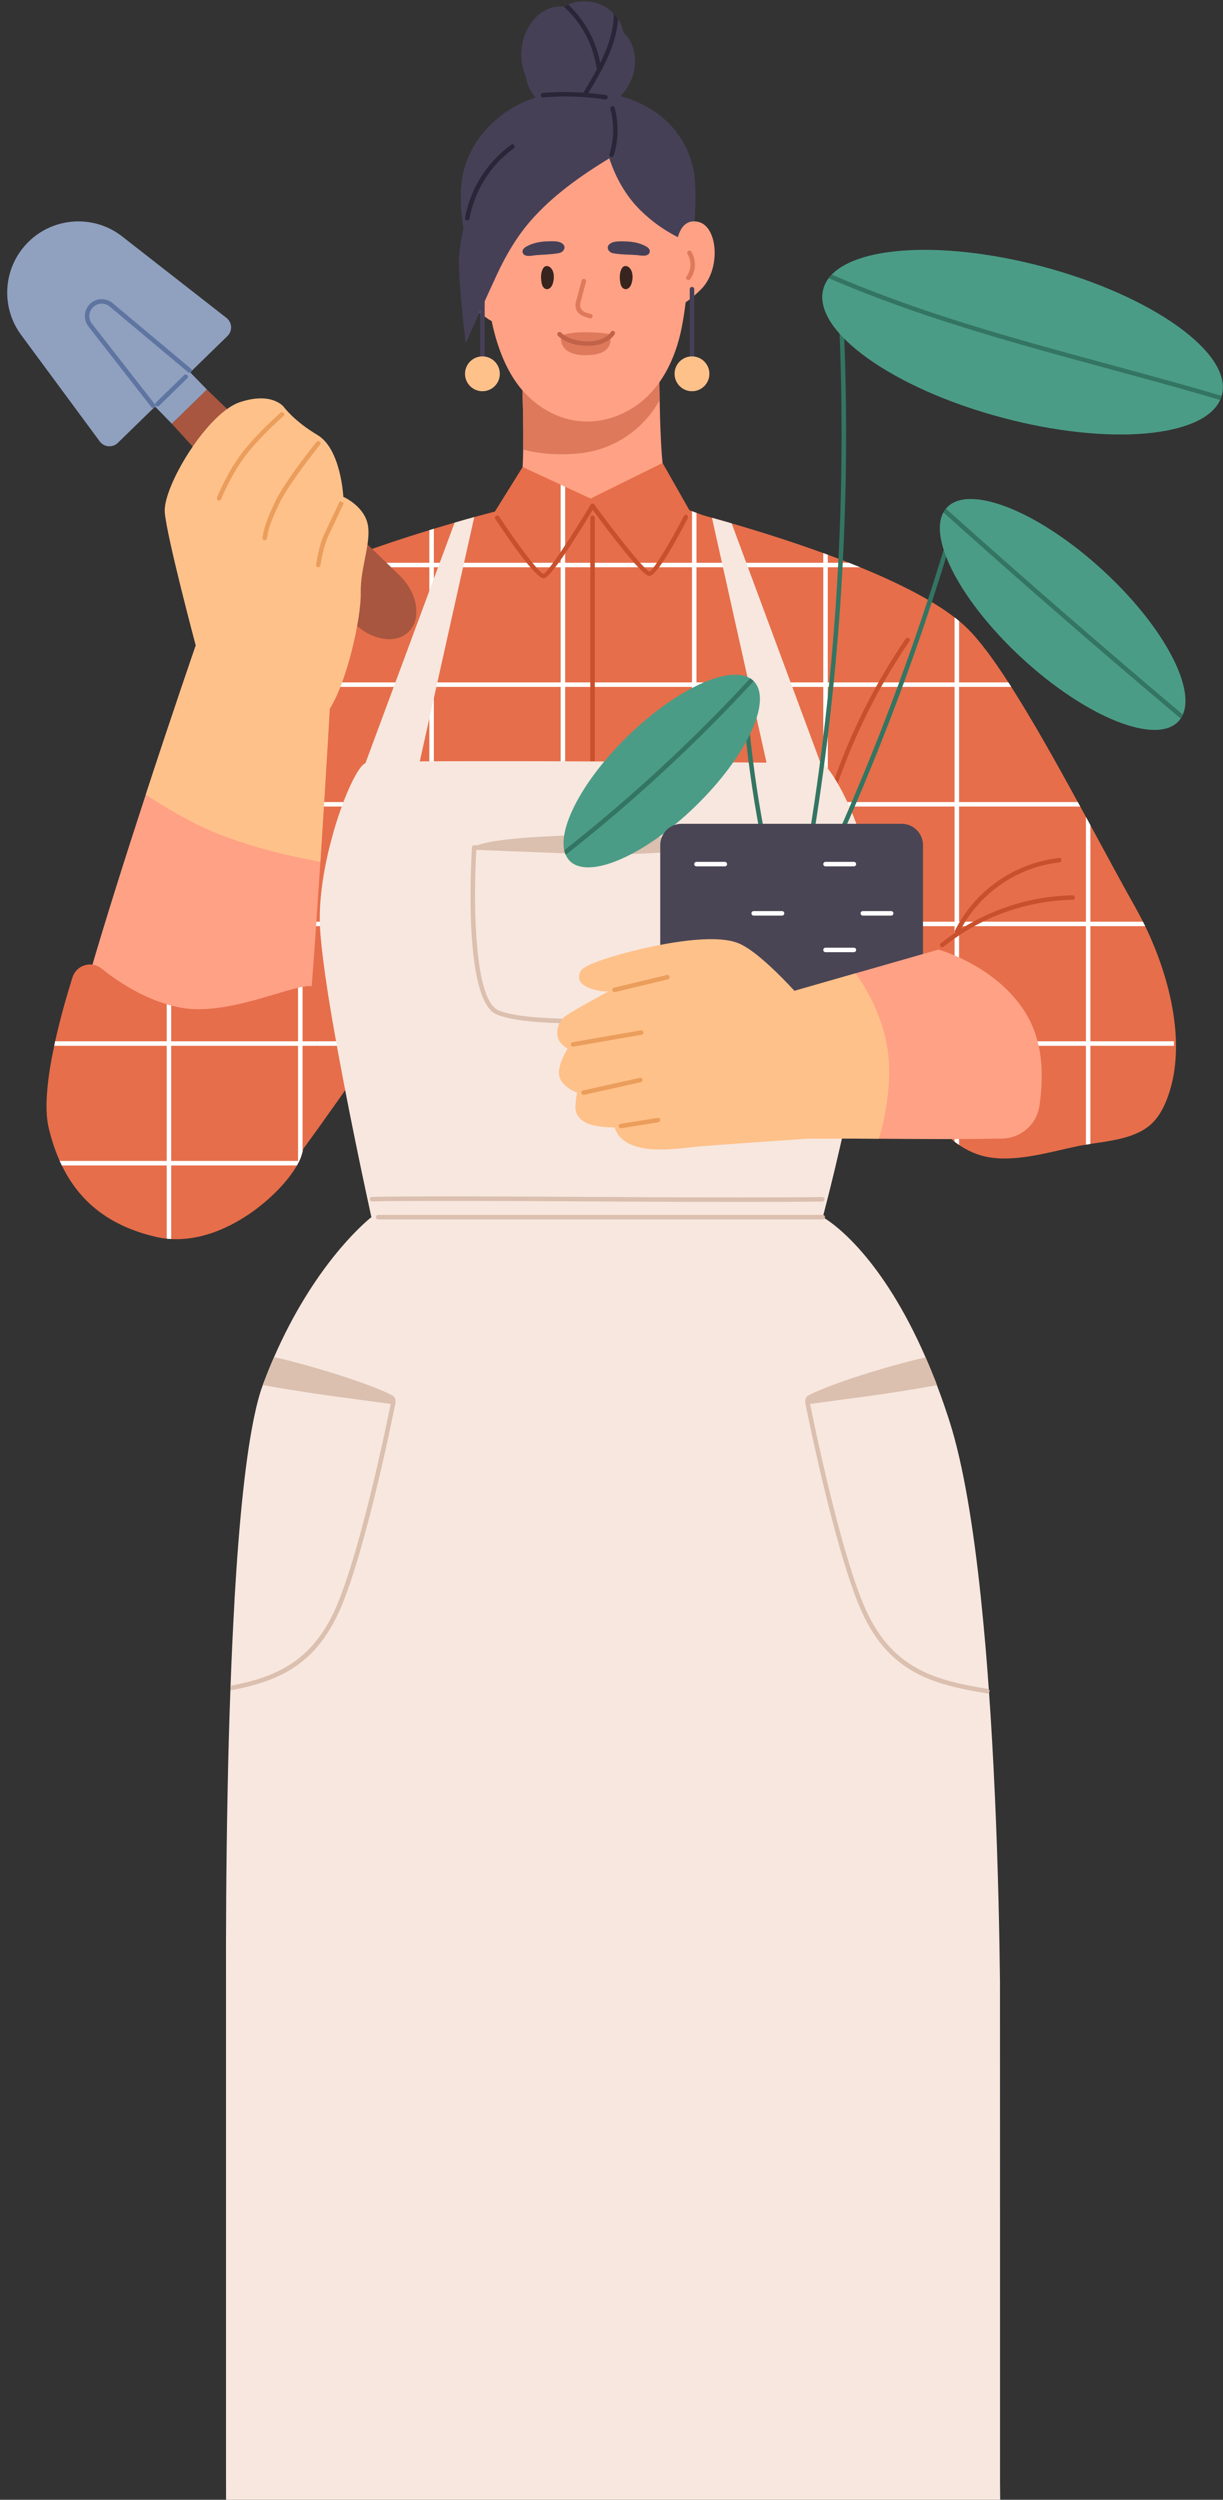 <?xml version="1.0" encoding="UTF-8"?>
<!DOCTYPE svg PUBLIC '-//W3C//DTD SVG 1.0//EN'
          'http://www.w3.org/TR/2001/REC-SVG-20010904/DTD/svg10.dtd'>
<svg height="1662.9" preserveAspectRatio="xMidYMid meet" version="1.0" viewBox="-4.8 -0.9 814.1 1662.9" width="814.1" xmlns="http://www.w3.org/2000/svg" xmlns:xlink="http://www.w3.org/1999/xlink" zoomAndPan="magnify"
><rect x="-4.8" y="-0.9" width="814.1" height="1662.9" fill="#333333" stroke="none"/><defs
  ><clipPath id="a"
    ><path d="M 542 165 L 809.23 165 L 809.23 289 L 542 289 Z M 542 165"
    /></clipPath
  ></defs
  ><g
  ><g
    ><path d="M 771.355 731.828 C 768.992 737.566 765.766 743.129 761.102 747.227 C 760.352 747.914 759.547 748.512 758.738 749.109 C 748.574 756.465 733.922 758.109 721.035 760.055 C 720.02 760.23 719.031 760.383 718.047 760.562 C 716.16 760.859 714.309 761.188 712.512 761.547 C 692.719 765.676 666.918 773.805 646.973 767.348 C 642.191 765.793 637.734 763.52 633.609 760.738 C 632.594 760.055 631.574 759.336 630.617 758.586 C 621.348 751.59 613.754 742.145 607.328 733.055 C 597.969 719.777 589.328 709.492 573.359 704.617 C 564.57 701.898 555.449 699.117 546.211 696.992 C 545.195 696.754 544.211 696.516 543.223 696.336 C 540.441 695.707 537.66 695.199 534.852 694.781 C 534.133 694.633 533.387 694.512 532.637 694.422 C 532.039 693.527 531.473 692.66 530.902 691.793 C 524.117 681.266 519.66 673.73 520.109 672.715 C 520.676 671.398 516.523 646.699 510.93 615.219 C 510.75 614.23 510.57 613.211 510.391 612.23 C 507.254 594.5 503.664 574.852 500.258 556.141 C 498.969 549.109 497.715 542.23 496.488 535.629 C 496.309 534.609 496.129 533.621 495.949 532.641 C 490.27 501.629 485.844 477.41 485.844 476.129 C 485.844 475.289 483.844 467.512 480.762 456.031 C 480.492 455.078 480.223 454.059 479.953 453.039 C 479.328 450.738 478.668 448.32 477.98 445.809 C 472.422 425.512 464.945 398.602 458.816 376.738 C 457.77 373 456.781 369.41 455.824 366.059 C 451.191 349.559 447.93 337.93 447.93 337.93 C 447.93 337.93 449.129 338.23 451.309 338.801 C 452.535 339.102 454.031 339.48 455.824 339.961 C 456.754 340.199 457.738 340.441 458.816 340.738 C 460.25 341.102 461.773 341.52 463.449 341.969 L 463.539 342 C 465.273 342.469 467.129 342.98 469.102 343.52 C 473.047 344.629 477.473 345.852 482.258 347.262 C 499.359 352.219 521.066 358.98 543.223 367.02 C 544.211 367.379 545.195 367.738 546.211 368.102 C 550.938 369.828 555.66 371.629 560.355 373.48 C 562.867 374.469 565.348 375.48 567.801 376.469 C 592.078 386.43 614.953 397.73 630.617 409.809 C 631.637 410.59 632.652 411.359 633.609 412.172 C 635.582 413.781 637.406 415.43 639.078 417.07 C 647.125 424.941 656.453 437.578 666.438 453.039 C 667.066 454.031 667.723 455.02 668.352 456.031 C 682.465 478.129 697.805 505.461 712.633 532.641 C 713.172 533.621 713.738 534.609 714.277 535.629 C 715.535 537.93 716.789 540.23 718.047 542.531 C 719.031 544.391 720.051 546.211 721.035 548.031 C 731.77 567.801 742.055 586.898 751.234 603.199 C 752.848 606.102 754.465 609.121 756.02 612.23 C 756.527 613.211 757.004 614.199 757.512 615.219 C 774.375 650.051 785.949 696.426 771.355 731.828" fill="#e66e4a"
    /></g
    ><g
    ><path d="M 330.426 337.93 C 330.426 337.93 326.121 353.148 320.41 373.48 C 320.141 374.469 319.871 375.449 319.602 376.469 C 312.727 401.078 304.055 432.199 298.402 453.039 C 298.137 454.09 297.867 455.078 297.598 456.031 C 297.207 457.5 296.848 458.871 296.488 460.191 C 294.039 469.371 292.516 475.379 292.516 476.129 C 292.516 477.289 288.895 497.211 283.992 523.961 C 283.035 529.172 282.051 534.641 281.004 540.262 C 278.73 552.641 276.34 565.879 273.945 578.98 C 271.883 590.34 269.852 601.641 267.965 612.23 C 267.785 613.25 267.605 614.23 267.43 615.219 C 261.836 646.672 257.68 671.371 258.25 672.715 C 258.695 673.73 254.152 681.266 247.215 691.793 C 246.59 692.75 245.93 693.766 245.242 694.781 C 230.922 716.277 208.406 747.941 196.598 764.027 C 195.488 765.523 194.473 766.898 193.605 768.094 C 192.617 769.383 191.812 770.488 191.125 771.383 C 190.348 772.402 189.75 773.148 189.359 773.629 C 189.152 773.895 188.941 774.137 188.73 774.375 C 155.094 814.199 128.156 804.602 109.168 786.574 C 108.152 785.617 107.164 784.629 106.18 783.613 C 103.309 780.652 100.648 777.516 98.164 774.375 C 97.391 773.387 96.609 772.371 95.863 771.383 C 87.91 760.801 82.379 750.902 79.48 748.211 C 75.203 744.266 72.961 721.93 72.57 694.781 C 72.543 693.797 72.512 692.809 72.512 691.793 C 72.242 666.406 73.559 637.281 76.25 615.219 C 76.398 614.199 76.52 613.211 76.637 612.23 C 77.477 606.012 78.434 600.422 79.48 595.719 C 82.59 582 87.102 559.898 92.934 535.629 C 93.172 534.641 93.41 533.648 93.652 532.641 C 97.328 517.48 101.516 501.57 106.18 486.41 C 107.164 483.238 108.152 480.129 109.168 477.051 C 111.562 469.73 114.102 462.641 116.766 456.031 C 117.152 455.02 117.57 454.031 117.988 453.039 C 124.418 437.5 131.535 424.672 139.277 417.07 C 151.387 405.23 171.211 393.93 193.605 383.77 C 194.594 383.32 195.609 382.871 196.598 382.422 C 201.172 380.391 205.836 378.41 210.559 376.469 C 213.039 375.48 215.523 374.469 218.035 373.48 C 239.711 364.961 262.016 357.57 281.004 351.77 C 282.02 351.469 283.008 351.172 283.992 350.852 C 288.867 349.379 293.5 348.039 297.805 346.781 C 302.59 345.371 306.957 344.148 310.871 343.07 C 322.113 339.988 329.379 338.199 330.309 337.961 L 330.426 337.93" fill="#e66e4a"
    /></g
    ><g
    ><path d="M 660.984 1662 L 145.691 1662 C 145.672 1658.41 145.672 1654.578 145.652 1650.512 L 145.652 1317.801 C 145.555 1285.988 145.73 1241.25 146.664 1192.941 C 146.664 1191.922 146.684 1190.93 146.723 1189.961 C 147.133 1168.23 147.734 1145.852 148.555 1123.602 C 148.574 1122.59 148.633 1121.57 148.672 1120.559 C 149.352 1101.781 150.23 1083.121 151.242 1065.09 C 151.262 1064.102 151.32 1063.09 151.379 1062.09 C 154.34 1011.32 158.781 965.906 165.348 937.23 C 165.562 936.219 165.797 935.203 166.031 934.25 C 167.316 928.988 168.66 924.352 170.141 920.457 C 170.141 920.438 170.16 920.398 170.16 920.379 C 170.336 919.93 170.492 919.48 170.668 919.031 C 170.844 918.547 171.035 918.098 171.215 917.633 C 173.277 912.156 175.422 906.914 177.602 901.93 C 203.746 842.039 236.324 813.75 241.68 809.367 C 242.168 808.977 242.441 808.762 242.441 808.762 L 245.637 807.984 L 248.598 807.262 L 252.262 806.367 L 255.223 805.645 L 258.223 804.926 L 286.82 797.969 L 299.195 794.969 L 350.141 782.598 L 353.121 781.875 L 407.691 768.629 L 445.039 779.734 L 448.02 780.59 L 498.695 795.633 L 508.766 798.633 L 534.797 806.367 L 537.816 807.262 L 542.859 808.762 C 542.859 808.762 543.23 808.938 543.914 809.367 C 543.992 809.406 544.051 809.465 544.148 809.523 C 550.73 813.594 582.41 835.766 611.344 902.082 C 613.523 907.031 615.668 912.273 617.828 917.746 C 617.969 918.215 618.141 918.664 618.336 919.148 C 618.512 919.617 618.688 920.105 618.863 920.594 C 620.539 924.977 622.195 929.516 623.832 934.25 C 624.16 935.242 624.492 936.219 624.824 937.23 C 625.66 939.625 626.441 942.043 627.238 944.535 C 636.512 973.469 643.273 1015.672 648.145 1062.09 C 648.262 1063.09 648.34 1064.078 648.438 1065.09 C 650.387 1083.891 652.062 1103.398 653.406 1122.941 C 653.465 1123.641 653.523 1124.32 653.562 1125 C 655.102 1146.859 656.328 1168.781 657.281 1189.961 C 657.34 1190.969 657.379 1191.941 657.438 1192.941 C 659.66 1242.422 660.516 1287.57 660.848 1317.801 C 660.887 1318.82 660.887 1649.512 660.887 1650.512 C 660.926 1654.66 660.965 1658.488 660.984 1662" fill="#f7e7de"
    /></g
    ><g
    ><path d="M 653.91 1124.289 C 653.883 1124.559 653.762 1124.801 653.551 1125.012 C 653.344 1125.371 652.895 1125.578 652.445 1125.578 C 652.355 1125.578 652.297 1125.539 652.207 1125.539 C 615.25 1119.57 585.531 1111.488 567.113 1067.27 C 549.68 1025.441 531.352 932.961 531.172 932.035 C 531.082 931.645 531.172 931.258 531.352 930.961 C 531.383 930.93 531.383 930.898 531.41 930.867 C 531.652 930.539 532.039 930.301 532.43 930.27 L 572.016 924.949 C 588.281 922.766 604.457 920.074 617.82 917.742 C 617.973 918.223 618.148 918.672 618.328 919.148 C 618.512 919.629 618.688 920.105 618.867 920.582 C 605.352 922.977 588.91 925.695 572.402 927.91 L 534.43 933.02 C 536.914 945.34 553.777 1027.559 569.863 1066.129 C 587.684 1108.922 616.656 1116.75 652.684 1122.578 C 652.953 1122.641 653.223 1122.762 653.402 1122.941 C 653.789 1123.238 654 1123.75 653.91 1124.289" fill="#dbbfaf"
    /></g
    ><g
    ><path d="M 618.328 919.148 C 606.281 921.301 593.992 923.395 584.992 924.621 C 568.965 926.832 542.773 930.512 532.668 931.855 C 531.859 931.977 531.473 931.559 531.352 930.961 C 531.141 929.883 531.922 928.148 533.176 927.461 C 542.926 922.168 569.684 912.66 601.617 904.379 C 604.906 903.512 608.164 902.766 611.336 902.074 C 613.516 907.039 615.672 912.27 617.82 917.742 C 617.973 918.223 618.148 918.672 618.328 919.148" fill="#dbbfaf"
    /></g
    ><g
    ><path d="M 258.52 932.035 C 258.34 932.961 240.039 1025.441 222.609 1067.27 C 206.043 1106.98 180.391 1117.531 148.547 1123.602 C 148.578 1122.578 148.637 1121.57 148.668 1120.551 C 179.285 1114.602 203.98 1104.199 219.828 1066.129 C 235.914 1027.559 252.809 945.34 255.289 933.02 L 217.285 927.91 C 200.484 925.637 183.77 922.887 170.137 920.465 C 170.137 920.434 170.164 920.402 170.164 920.375 C 170.344 919.926 170.492 919.477 170.672 919.027 C 170.852 918.551 171.031 918.102 171.211 917.621 C 184.695 919.984 201.172 922.707 217.703 924.949 L 257.262 930.27 C 257.68 930.301 258.039 930.539 258.277 930.867 C 258.309 930.93 258.34 930.961 258.34 931.02 C 258.547 931.316 258.605 931.676 258.52 932.035" fill="#dbbfaf"
    /></g
    ><g
    ><path d="M 258.34 931.02 C 258.219 931.586 257.828 931.945 257.055 931.855 C 246.918 930.512 220.754 926.832 204.73 924.621 C 195.551 923.363 182.961 921.211 170.672 919.027 C 170.852 918.551 171.031 918.102 171.211 917.621 C 173.273 912.152 175.426 906.918 177.609 901.926 C 181.02 902.645 184.516 903.449 188.074 904.379 C 220.035 912.66 246.77 922.168 256.516 927.461 C 257.801 928.18 258.578 929.941 258.34 931.02" fill="#dbbfaf"
    /></g
    ><g
    ><path d="M 454.82 169.191 C 454.82 169.191 459.371 144.988 457.793 119.852 C 456.215 94.719 437.559 63.32 388.332 59.828 C 339.109 56.352 310.203 86.059 303.727 113.309 C 297.246 140.559 310.703 181.578 310.703 181.578 L 454.82 169.191" fill="#464057"
    /></g
    ><g
    ><path d="M 532.582 367.57 L 402.16 554.449 C 402.16 554.449 315.062 499.879 312.852 497.641 C 310.578 495.391 258.254 367.93 258.254 367.93 C 258.254 367.93 258.254 367.93 290.035 356.359 C 300.711 352.469 309.801 349.102 317.305 345.57 C 318.262 345.121 319.16 344.699 320.055 344.25 C 333.184 337.641 340.746 330.32 342.363 318.238 C 343.02 313.34 343.348 306.16 343.469 298.121 C 343.824 274.172 342.363 242.738 342.363 242.738 C 342.363 242.738 345.203 241.941 349.895 240.77 C 349.957 240.738 350.016 240.738 350.074 240.711 C 362.844 237.512 388.945 231.738 408.68 232.219 C 422.969 232.578 433.914 236.23 434.035 246.539 C 434.125 252.762 434.184 259.012 434.301 265.23 C 434.453 273.809 434.691 282.359 435.109 290.91 C 435.469 297.73 435.77 304.672 436.812 311.422 C 437.801 317.879 438.07 325.98 441.988 331.461 C 444.078 334.359 447.16 336.359 450.238 338.18 C 454.723 340.84 459.387 343.238 464.113 345.391 C 465.012 345.809 465.938 346.199 466.863 346.609 C 477.836 351.398 489.316 355.051 500.77 358.602 C 503.16 359.32 531.355 369.371 532.582 367.57" fill="#ffa185"
    /></g
    ><g
    ><path d="M 434.301 265.211 C 425.66 281.27 406.855 298.789 378.48 300.91 C 362.871 302.078 351.332 300.32 343.469 298.102 C 343.824 274.148 342.363 242.73 342.363 242.73 C 342.363 242.73 345.203 241.922 349.895 240.762 C 349.957 240.73 350.016 240.73 350.074 240.699 C 351.898 240.371 353.453 240.102 354.559 239.859 C 358.656 238.988 385.863 235.219 408.68 232.211 C 422.969 232.559 433.914 236.211 434.035 246.531 C 434.125 252.75 434.184 258.988 434.301 265.211" fill="#de795b"
    /></g
    ><g
    ><path d="M 417.078 96.512 C 410.801 91.059 403.602 86.738 395.57 84.789 C 372.727 79.219 345.809 94.699 335.242 114.801 C 323.219 137.66 318.5 145.781 318.547 171.441 C 318.566 183.121 319.566 194.801 321.363 206.34 C 324.145 224.199 330.973 245.422 343.34 259.191 C 362.57 280.609 390.941 286.289 416.23 270.531 C 434.852 258.922 444.871 237.922 448.98 217.02 C 453.293 195.07 454.293 170.84 452.773 148.559 C 450.711 118.301 444.734 126.84 424.68 104.102 C 422.324 101.422 419.785 98.859 417.078 96.512" fill="#ffa185"
    /></g
    ><g
    ><path d="M 368.633 224.172 C 368.633 224.172 367.238 235.379 385.02 235.391 C 404.562 235.41 401.398 223.57 401.398 223.57 C 401.398 223.57 394.422 226.09 393.426 226.461 C 392.43 226.84 382.961 226.211 381.84 225.969 C 380.719 225.719 368.633 224.172 368.633 224.172" fill="#de795b"
    /></g
    ><g
    ><path d="M 368.633 222.48 C 368.633 222.48 373.535 219.941 385.574 220.109 C 397.617 220.281 402.52 221.629 402.52 221.629 L 393.426 226.461 C 393.426 226.461 383.949 227.961 383.953 227.961 C 383.957 227.961 368.633 222.48 368.633 222.48" fill="#de795b"
    /></g
    ><g
    ><path d="M 326.418 166.609 C 326.418 166.609 325.73 155.32 312.277 157.879 C 298.82 160.449 296.516 189.5 310.223 202.98 C 322.184 214.75 326.418 213.949 326.418 213.949 L 326.418 166.609" fill="#ffa185"
    /></g
    ><g
    ><path d="M 316.328 253.289 C 315.504 253.289 314.836 252.621 314.836 251.801 L 314.836 191.469 C 314.836 190.641 315.504 189.969 316.328 189.969 C 317.156 189.969 317.824 190.641 317.824 191.469 L 317.824 251.801 C 317.824 252.621 317.156 253.289 316.328 253.289" fill="#464057"
    /></g
    ><g
    ><path d="M 327.914 247.77 C 327.914 241.371 322.73 236.18 316.328 236.18 C 309.93 236.18 304.742 241.371 304.742 247.77 C 304.742 254.172 309.93 259.352 316.328 259.352 C 322.73 259.352 327.914 254.172 327.914 247.77" fill="#ffc18a"
    /></g
    ><g
    ><path d="M 363.453 186.73 C 364.219 183.539 364.129 179.059 361.312 176.84 C 360.434 176.141 359.191 175.82 358.164 176.27 C 357.23 176.672 356.645 177.602 356.25 178.539 C 355.164 181.141 355.176 184.07 355.641 186.852 C 355.809 187.852 356.039 188.859 356.562 189.73 C 357.086 190.602 357.941 191.309 358.949 191.449 C 359.922 191.57 360.91 191.129 361.617 190.449 C 362.32 189.762 362.773 188.859 363.102 187.93 C 363.23 187.559 363.352 187.148 363.453 186.73" fill="#38241e"
    /></g
    ><g
    ><path d="M 415.863 186.73 C 416.633 183.539 416.543 179.059 413.727 176.84 C 412.848 176.141 411.602 175.82 410.574 176.27 C 409.645 176.672 409.055 177.602 408.664 178.539 C 407.578 181.141 407.59 184.07 408.055 186.852 C 408.223 187.852 408.453 188.859 408.977 189.73 C 409.496 190.602 410.355 191.309 411.359 191.449 C 412.336 191.57 413.324 191.129 414.027 190.449 C 414.734 189.762 415.184 188.859 415.512 187.93 C 415.645 187.559 415.762 187.148 415.863 186.73" fill="#38241e"
    /></g
    ><g
    ><path d="M 370.031 161.57 C 367.461 159 362.316 159.602 359.043 159.68 C 354.504 159.801 349.574 160.852 345.582 163.109 C 344.023 163.988 342.387 165.488 343.262 167.48 C 344.59 170.48 349.633 169.051 351.895 168.859 C 357.035 168.41 362.551 168.43 367.617 167.379 C 369.508 166.988 371.141 165.211 370.969 163.398 C 370.906 162.781 370.617 162.141 370.031 161.57" fill="#464057"
    /></g
    ><g
    ><path d="M 425.129 162.922 C 421.094 160.711 416.168 159.762 411.609 159.699 C 408.355 159.68 403.191 159.16 400.656 161.77 C 400.094 162.352 399.801 162.988 399.762 163.621 C 399.605 165.43 401.281 167.18 403.172 167.551 C 408.258 168.512 413.77 168.41 418.914 168.762 C 421.176 168.922 426.238 170.262 427.523 167.238 C 428.363 165.25 426.707 163.77 425.129 162.922" fill="#464057"
    /></g
    ><g
    ><path d="M 388.613 208.012 C 386.945 207.559 384.953 207.148 383.516 206.121 C 380.41 203.898 381.445 200.828 382.273 197.73 C 383.273 193.98 384.273 190.23 385.277 186.48 C 385.773 184.621 382.891 183.82 382.395 185.68 C 381.469 189.148 380.543 192.609 379.621 196.07 C 378.984 198.461 377.871 201.148 378.352 203.672 C 379.211 208.199 383.902 209.852 387.816 210.891 C 389.68 211.379 390.473 208.5 388.613 208.012" fill="#de795b"
    /></g
    ><g
    ><path d="M 386.555 229.148 C 386.324 229.148 386.098 229.148 385.863 229.148 C 372.215 228.891 366.727 222.621 366.5 222.352 C 365.965 221.719 366.039 220.781 366.672 220.238 C 367.293 219.711 368.23 219.781 368.77 220.41 C 368.82 220.461 373.727 225.922 385.918 226.16 C 397.895 226.41 401.617 220.199 401.77 219.941 C 402.184 219.23 403.098 218.98 403.809 219.391 C 404.52 219.801 404.773 220.699 404.375 221.41 C 404.195 221.73 399.879 229.148 386.555 229.148" fill="#c26349"
    /></g
    ><g
    ><path d="M 440.281 85.879 C 436.535 84.379 422.449 82.211 413.176 80.941 C 413.387 79.73 413.594 78.512 413.805 77.289 C 411.68 76.352 409.559 75.398 407.434 74.449 C 407.387 72.559 407.297 70.66 407.094 68.75 C 406.898 66.852 403.906 66.828 404.105 68.75 C 404.258 70.211 404.352 71.66 404.414 73.102 C 399.609 70.961 394.805 68.82 390 66.672 C 388.77 66.129 387.508 65.57 386.164 65.48 C 384.695 65.379 383.254 65.852 381.855 66.32 C 371.449 69.77 361.043 73.219 350.637 76.672 C 348.812 77.27 346.965 77.891 345.383 78.969 C 343.98 79.93 342.84 81.219 341.738 82.52 C 327.098 99.73 316.645 119.961 307.715 140.59 C 303.102 151.262 302.469 155.43 301 167.102 C 299.344 180.23 305.223 227.27 305.223 227.27 C 305.223 227.27 320.844 192.781 326.035 181.621 C 331.848 169.129 338.973 156.93 347.859 146.629 C 362.664 129.461 381.414 116.262 400.797 104.41 C 402.812 110.75 408.051 124.398 418.605 135.961 C 434.301 153.148 453.078 159.809 453.078 159.809 L 455.23 120.262 C 455.23 120.262 445.887 88.121 440.281 85.879" fill="#464057"
    /></g
    ><g
    ><path d="M 445.516 162.648 C 445.516 162.648 446.199 144.051 459.656 146.609 C 473.109 149.172 475.414 178.23 461.711 191.711 C 449.746 203.48 445.516 202.672 445.516 202.672 L 445.516 162.648" fill="#ffa185"
    /></g
    ><g
    ><path d="M 455.402 166.539 C 454.418 164.891 451.828 166.391 452.82 168.051 C 455.719 172.91 455.406 178.621 452.125 183.211 C 451.004 184.77 453.594 186.27 454.707 184.719 C 458.582 179.309 458.801 172.23 455.402 166.539" fill="#de795b"
    /></g
    ><g
    ><path d="M 410.281 20.75 C 409.562 17.578 408.375 14.602 406.621 11.91 C 405.801 10.578 404.848 9.359 403.738 8.211 C 401.262 5.5 398.125 3.32 394.402 1.852 C 388.676 -0.41 379.676 -0.93 373.422 2.172 C 372.621 2.539 371.844 3.02 371.121 3.57 C 370.906 3.531 370.695 3.512 370.5 3.512 C 353.336 1.949 341.84 19.738 342.172 35.969 C 342.289 41.148 343.438 45.98 345.367 50.352 C 345.988 55.309 348.27 60.09 351.777 63.949 C 352.984 65.289 354.348 66.52 355.848 67.609 C 358.461 69.5 361.324 71 364.363 72.109 L 364.383 72.109 C 374.277 75.77 385.812 75.398 395.438 71.559 C 396.371 71.191 397.289 70.781 398.184 70.32 C 401.926 68.48 405.312 66.012 408.18 63.09 C 413.129 58.02 416.535 51.531 417.609 44.25 C 418.816 35.949 416.438 26.172 410.281 20.75" fill="#464057"
    /></g
    ><g
    ><path d="M 544.418 536.672 L 543.223 537.211 L 500.258 556.141 L 458.816 574.41 L 455.824 575.719 L 378.234 609.93 L 371.391 607.891 L 368.398 607 L 283.992 581.969 L 281.004 581.07 L 273.945 578.98 L 232.715 566.75 L 234.031 535.629 L 234.148 532.641 L 237.379 456.031 L 237.527 453.039 L 240.758 376.469 L 240.879 373.48 L 240.938 371.98 L 281.004 356.738 L 283.992 355.602 L 330.309 337.961 L 330.426 337.93 C 330.426 337.93 352.016 351.352 368.398 361.039 C 369.414 361.672 370.402 362.238 371.391 362.809 C 378.625 367.078 384.395 370.281 385.98 370.73 C 391.215 372.219 446.227 335.602 446.227 335.602 L 455.824 339.16 L 458.816 340.262 L 463.449 341.969 L 463.539 342 L 532.578 367.559 L 532.996 373.48 L 533.207 376.469 L 538.559 453.039 L 538.766 456.031 L 543.223 519.602 L 544.418 536.672" fill="#e66e4a"
    /></g
    ><g
    ><path d="M 544.965 498.852 C 544.594 501.809 544.207 504.762 543.816 507.699 C 543.621 509.16 543.426 510.621 543.23 512.059 L 543.23 532.641 L 500.43 532.641 C 500.602 533.629 500.762 534.621 500.934 535.621 L 543.23 535.621 L 543.23 537.211 L 544.422 536.672 C 545.004 534.719 545.59 532.77 546.215 530.82 L 546.215 488.84 C 545.805 492.172 545.395 495.52 544.965 498.852 Z M 544.516 547.09 C 544.07 548.711 543.641 550.328 543.23 551.941 L 543.23 573.922 C 543.23 573.719 543.27 573.551 543.328 573.391 C 543.348 573.309 543.387 573.238 543.445 573.16 C 543.484 573.078 543.543 573 543.602 572.941 C 543.66 572.891 543.719 572.828 543.797 572.77 C 544.012 572.59 544.246 572.5 544.516 572.461 C 544.574 572.441 544.652 572.441 544.715 572.441 L 546.215 572.441 L 546.215 541.051 C 545.629 543.059 545.062 545.07 544.516 547.09 Z M 488.621 453.379 C 488.621 453.262 488.621 453.148 488.641 453.051 L 479.953 453.051 C 480.227 454.059 480.496 455.078 480.77 456.031 L 488.797 456.031 C 488.719 455.148 488.68 454.262 488.621 453.379 Z M 419.867 376.27 L 418.934 375.238 L 418.23 374.5 C 418.191 374.441 418.137 374.379 418.074 374.32 C 418.055 374.281 418.016 374.238 417.977 374.18 C 417.824 374.012 417.648 373.809 417.473 373.621 C 417.414 373.578 417.375 373.539 417.355 373.48 L 415.973 373.48 L 411.898 376.461 L 420.062 376.461 C 420.004 376.391 419.945 376.328 419.867 376.27 Z M 293.504 453.051 L 286.336 453.051 L 285.672 456.031 L 294.75 456.031 C 294.344 455.039 293.934 454.039 293.504 453.051 Z M 544.516 547.09 C 544.07 548.711 543.641 550.328 543.23 551.941 L 543.23 573.922 C 543.23 573.719 543.27 573.551 543.328 573.391 C 543.348 573.309 543.387 573.238 543.445 573.16 C 543.484 573.078 543.543 573 543.602 572.941 C 543.66 572.891 543.719 572.828 543.797 572.77 C 544.012 572.59 544.246 572.5 544.516 572.461 C 544.574 572.441 544.652 572.441 544.715 572.441 L 546.215 572.441 L 546.215 541.051 C 545.629 543.059 545.062 545.07 544.516 547.09 Z M 500.43 532.641 L 497.41 532.641 C 497.562 533.629 497.738 534.621 497.895 535.621 L 500.934 535.621 C 500.762 534.621 500.602 533.629 500.43 532.641 Z M 286.336 453.051 L 285.672 456.031 L 297.598 456.031 C 297.867 455.078 298.141 454.078 298.395 453.051 Z M 419.867 376.27 L 418.934 375.238 L 418.23 374.5 C 418.191 374.441 418.137 374.379 418.074 374.32 C 417.883 374.09 417.668 373.852 417.473 373.621 C 417.414 373.578 417.375 373.539 417.355 373.48 L 415.973 373.48 L 411.898 376.461 L 420.062 376.461 C 420.004 376.391 419.945 376.328 419.867 376.27 Z M 488.621 453.379 C 488.621 453.262 488.621 453.148 488.641 453.051 L 479.953 453.051 C 480.227 454.059 480.496 455.078 480.77 456.031 L 488.797 456.031 C 488.719 455.148 488.68 454.262 488.621 453.379 Z M 718.051 691.789 L 633.609 691.789 L 633.609 615.219 L 718.051 615.219 Z M 546.215 691.789 L 546.215 615.219 L 630.609 615.219 L 630.609 691.789 Z M 546.215 535.621 L 630.609 535.621 L 630.609 612.219 L 546.215 612.219 Z M 458.812 532.641 L 458.812 456.031 L 543.23 456.031 L 543.23 532.641 Z M 371.395 532.641 L 371.395 456.031 L 455.832 456.031 L 455.832 532.641 Z M 283.996 532.641 L 283.996 456.031 L 368.395 456.031 L 368.395 532.641 Z M 196.598 532.641 L 196.598 456.031 L 280.996 456.031 L 280.996 532.641 Z M 193.598 612.219 L 109.16 612.219 L 109.16 535.621 L 193.598 535.621 Z M 193.598 691.789 L 109.16 691.789 L 109.16 615.219 L 193.598 615.219 Z M 283.996 376.461 L 368.395 376.461 L 368.395 453.051 L 283.996 453.051 Z M 455.832 376.461 L 455.832 453.051 L 371.395 453.051 L 371.395 376.461 Z M 458.812 376.461 L 543.23 376.461 L 543.23 453.051 L 458.812 453.051 Z M 546.215 456.031 L 630.609 456.031 L 630.609 532.641 L 546.215 532.641 Z M 721.027 691.789 L 721.027 615.219 L 757.52 615.219 C 757.012 614.211 756.527 613.219 756.02 612.219 L 721.027 612.219 L 721.027 548.031 C 720.055 546.219 719.023 544.379 718.051 542.531 L 718.051 612.219 L 633.609 612.219 L 633.609 535.621 L 714.27 535.621 C 713.742 534.602 713.176 533.629 712.633 532.641 L 633.609 532.641 L 633.609 456.031 L 668.348 456.031 C 667.727 455.02 667.062 454.02 666.438 453.051 L 633.609 453.051 L 633.609 412.18 C 632.656 411.359 631.645 410.578 630.609 409.801 L 630.609 453.051 L 546.215 453.051 L 546.215 376.461 L 567.801 376.461 C 565.344 375.488 562.871 374.461 560.355 373.48 L 546.215 373.48 L 546.215 368.109 C 545.199 367.738 544.207 367.391 543.23 367.02 L 543.23 373.48 L 458.812 373.48 L 458.812 340.27 L 455.832 339.16 L 455.832 373.48 L 371.395 373.48 L 371.395 362.809 C 371.238 362.711 371.086 362.629 370.93 362.531 C 370.09 362.07 369.254 361.578 368.395 361.031 L 368.395 373.48 L 283.996 373.48 L 283.996 350.84 C 283.004 351.18 282.012 351.469 280.996 351.781 L 280.996 373.48 L 218.027 373.48 C 215.516 374.461 213.043 375.488 210.566 376.461 L 280.996 376.461 L 280.996 453.051 L 196.598 453.051 L 196.598 382.43 C 195.605 382.871 194.594 383.32 193.598 383.77 L 193.598 453.051 L 117.984 453.051 C 117.578 454.02 117.148 455.02 116.758 456.031 L 193.598 456.031 L 193.598 532.641 L 109.16 532.641 L 109.16 477.051 C 108.148 480.129 107.176 483.25 106.18 486.398 L 106.18 532.641 L 93.652 532.641 C 93.418 533.648 93.164 534.641 92.934 535.621 L 106.18 535.621 L 106.18 612.219 L 76.645 612.219 C 76.527 613.219 76.391 614.211 76.254 615.219 L 106.18 615.219 L 106.18 691.789 L 72.516 691.789 C 72.516 692.801 72.535 693.797 72.574 694.789 L 106.18 694.789 L 106.18 771.375 L 95.875 771.375 C 96.613 772.371 97.395 773.383 98.172 774.375 L 106.18 774.375 L 106.18 783.609 C 107.176 784.621 108.148 785.617 109.16 786.57 L 109.16 774.375 L 188.727 774.375 C 188.941 774.141 189.156 773.891 189.352 773.637 C 189.738 773.148 190.344 772.41 191.125 771.375 L 109.16 771.375 L 109.16 694.789 L 193.598 694.789 L 193.598 768.102 C 194.477 766.895 195.488 765.531 196.598 764.031 L 196.598 694.789 L 245.246 694.789 C 245.93 693.758 246.59 692.742 247.215 691.789 L 196.598 691.789 L 196.598 615.219 L 267.438 615.219 C 267.613 614.23 267.785 613.238 267.965 612.219 L 196.598 612.219 L 196.598 535.621 L 280.996 535.621 L 280.996 581.07 L 283.996 581.969 L 283.996 535.621 L 368.395 535.621 L 368.395 607 L 371.395 607.898 L 371.395 535.621 L 455.832 535.621 L 455.832 575.711 L 457.684 574.891 L 458.812 574.41 L 458.812 535.621 L 543.23 535.621 L 543.23 612.219 L 510.387 612.219 C 510.578 613.219 510.754 614.23 510.93 615.219 L 543.23 615.219 L 543.23 691.789 L 530.898 691.789 C 531.465 692.664 532.051 693.523 532.633 694.418 C 532.906 694.457 533.199 694.496 533.469 694.535 C 533.938 694.613 534.406 694.691 534.855 694.789 L 543.23 694.789 L 543.23 696.328 C 544.207 696.523 545.199 696.758 546.215 696.992 L 546.215 694.789 L 630.609 694.789 L 630.609 758.594 C 631.586 759.336 632.598 760.055 633.609 760.738 L 633.609 694.789 L 718.051 694.789 L 718.051 760.562 C 719.023 760.387 720.016 760.23 721.027 760.055 L 721.027 694.789 L 776.652 694.789 L 776.652 691.789 Z M 488.621 453.379 C 488.621 453.262 488.621 453.148 488.641 453.051 L 479.953 453.051 C 480.227 454.059 480.496 455.078 480.77 456.031 L 488.797 456.031 C 488.719 455.148 488.68 454.262 488.621 453.379 Z M 419.867 376.27 C 419.555 375.941 419.246 375.59 418.934 375.238 L 418.23 374.5 C 418.191 374.441 418.137 374.379 418.074 374.32 C 417.883 374.09 417.668 373.852 417.473 373.621 C 417.414 373.578 417.375 373.539 417.355 373.48 L 415.973 373.48 L 411.898 376.461 L 420.062 376.461 C 420.004 376.391 419.945 376.328 419.867 376.27 Z M 286.336 453.051 L 285.672 456.031 L 297.598 456.031 C 297.867 455.078 298.141 454.078 298.395 453.051 Z M 500.43 532.641 L 497.41 532.641 C 497.562 533.629 497.738 534.621 497.895 535.621 L 500.934 535.621 C 500.762 534.621 500.602 533.629 500.43 532.641 Z M 544.516 547.09 C 544.07 548.711 543.641 550.328 543.23 551.941 L 543.23 573.922 C 543.23 573.719 543.27 573.551 543.328 573.391 C 543.348 573.309 543.387 573.238 543.445 573.16 C 543.484 573.078 543.543 573.02 543.602 572.941 C 543.66 572.871 543.719 572.809 543.797 572.77 C 544.012 572.59 544.246 572.5 544.516 572.461 C 544.574 572.441 544.652 572.441 544.715 572.441 L 546.215 572.441 L 546.215 541.051 C 545.629 543.059 545.062 545.07 544.516 547.09 Z M 544.965 498.852 C 544.594 501.809 544.207 504.762 543.816 507.699 C 543.621 509.16 543.426 510.621 543.23 512.059 L 543.23 532.641 L 500.43 532.641 C 500.602 533.629 500.762 534.621 500.934 535.621 L 543.23 535.621 L 543.23 537.211 L 544.422 536.672 C 545.004 534.719 545.59 532.77 546.215 530.82 L 546.215 488.84 C 545.805 492.172 545.395 495.52 544.965 498.852 Z M 488.621 453.379 C 488.621 453.262 488.621 453.148 488.641 453.051 L 479.953 453.051 C 480.227 454.059 480.496 455.078 480.77 456.031 L 488.797 456.031 C 488.719 455.148 488.68 454.262 488.621 453.379 Z M 419.867 376.27 L 418.934 375.238 L 418.23 374.5 C 418.176 374.398 418.055 374.281 417.977 374.18 C 417.824 374.012 417.648 373.809 417.473 373.621 C 417.414 373.578 417.375 373.539 417.355 373.48 L 415.973 373.48 L 411.898 376.461 L 420.062 376.461 C 420.004 376.391 419.945 376.328 419.867 376.27 Z M 293.504 453.051 L 286.336 453.051 L 285.672 456.031 L 294.75 456.031 C 294.344 455.039 293.934 454.039 293.504 453.051 Z M 544.516 547.09 C 544.07 548.711 543.641 550.328 543.23 551.941 L 543.23 573.922 C 543.23 573.719 543.27 573.551 543.328 573.391 C 543.348 573.309 543.387 573.238 543.445 573.16 C 543.484 573.078 543.543 573 543.602 572.941 C 543.66 572.891 543.719 572.828 543.797 572.77 C 544.012 572.59 544.246 572.5 544.516 572.461 C 544.574 572.441 544.652 572.441 544.715 572.441 L 546.215 572.441 L 546.215 541.051 C 545.629 543.059 545.062 545.07 544.516 547.09" fill="#fff"
    /></g
    ><g
    ><path d="M 598.051 424.039 C 561.434 477.648 538.238 539.441 530.375 603.879 C 530.141 605.781 533.137 605.77 533.363 603.879 C 541.16 539.98 564.336 478.691 600.633 425.551 C 601.723 423.961 599.133 422.461 598.051 424.039" fill="#c9502c"
    /></g
    ><g
    ><path d="M 570.672 678.516 C 570.492 679.504 570.34 680.52 570.191 681.508 C 561.402 737.508 546.719 794.199 543.52 806.367 C 543.102 807.922 542.863 808.758 542.863 808.758 L 242.434 808.758 C 242.434 808.758 242.254 807.922 241.895 806.367 C 239.145 793.777 226.137 733.832 217.078 681.508 C 216.898 680.52 216.719 679.504 216.539 678.516 C 211.664 649.988 208.047 624.102 208.047 609.93 C 208.047 591.781 211.844 571.449 216.898 553.66 C 217.168 552.641 217.465 551.648 217.734 550.672 C 224.73 526.98 233.762 508.449 238.453 506.77 C 239.562 506.379 245.57 506.078 255.23 505.879 C 256.188 505.852 257.172 505.82 258.219 505.82 C 263.004 505.73 268.504 505.641 274.633 505.578 C 294.727 505.43 321.398 505.398 350.133 505.461 C 351.117 505.461 352.133 505.488 353.121 505.461 C 383.41 505.551 415.789 505.762 445.031 505.969 L 448.023 505.969 C 469.73 506.109 489.582 506.289 505.43 506.41 C 522.531 506.559 534.941 506.68 539.934 506.738 C 540.531 506.738 541.039 506.77 541.43 506.77 L 542.324 506.77 C 542.473 506.77 542.684 506.828 542.926 507.012 C 546.391 508.98 557.812 525.551 566.516 550.672 C 566.844 551.648 567.199 552.641 567.5 553.66 C 571.117 564.602 574.168 577.012 575.812 590.488 C 578.594 613.16 575.691 645.57 570.672 678.516" fill="#f7e7de"
    /></g
    ><g
    ><path d="M 541.43 506.77 L 539.934 508.18 L 521.605 525.461 L 509.676 525.461 L 505.43 506.41 L 488.535 430.68 L 487.461 425.809 L 486.77 422.809 L 470.09 347.949 L 469.25 344.121 L 469.102 343.52 C 473.047 344.629 477.473 345.852 482.258 347.262 L 482.973 349.199 L 484.5 353.359 L 504.621 407.602 L 510.273 422.809 L 511.379 425.809 L 539.934 502.738 L 541.43 506.77" fill="#f7e7de"
    /></g
    ><g
    ><path d="M 310.871 562.859 C 310.871 562.859 312.445 555.82 391.137 554.449 C 439.391 553.609 456.773 559.488 456.773 559.488 L 454.531 564.891 C 454.531 564.891 413.551 566.609 392.469 565.922 C 371.391 565.23 310.871 562.859 310.871 562.859" fill="#dbbfaf"
    /></g
    ><g
    ><path d="M 455.832 561.898 L 455.773 561.898 C 450.844 562.289 443.363 562.852 434.695 563.34 C 430.469 563.57 425.969 563.809 421.328 563.98 L 421.309 563.98 C 410.398 564.43 398.809 564.672 388.617 564.328 C 384.82 564.219 380.785 564.059 376.598 563.922 C 376.012 564.41 375.449 564.859 374.863 565.309 C 374.238 565.809 373.617 566.301 372.992 566.789 C 378.41 566.98 383.672 567.16 388.52 567.32 C 396.977 567.59 406.367 567.488 415.543 567.199 C 422.188 566.98 428.715 566.672 434.695 566.32 C 443.344 565.828 450.844 565.289 455.832 564.898 C 456.965 564.801 457.957 564.719 458.812 564.648 L 458.812 561.66 C 457.977 561.719 456.965 561.801 455.832 561.898 Z M 455.832 561.898 L 455.773 561.898 C 450.844 562.289 443.363 562.852 434.695 563.34 C 430.469 563.57 425.969 563.809 421.328 563.98 L 421.309 563.98 C 410.398 564.43 398.809 564.672 388.617 564.328 C 384.82 564.219 380.785 564.059 376.598 563.922 C 376.012 564.41 375.449 564.859 374.863 565.309 C 374.238 565.809 373.617 566.301 372.992 566.789 C 378.41 566.98 383.672 567.16 388.52 567.32 C 396.977 567.59 406.367 567.488 415.543 567.199 C 422.188 566.98 428.715 566.672 434.695 566.32 C 443.344 565.828 450.844 565.289 455.832 564.898 C 456.965 564.801 457.957 564.719 458.812 564.648 L 458.812 561.66 C 457.977 561.719 456.965 561.801 455.832 561.898 Z M 459.73 574 C 459.691 574.469 459.633 574.93 459.594 575.422 C 458.504 587.711 456.711 607.02 454.781 624.629 C 452.871 641.621 450.824 657.051 449.074 663.07 C 448.566 664.824 446.441 666.578 442.953 668.195 C 440.676 669.246 437.891 670.203 434.695 671.059 C 418.66 675.387 392.555 677.195 369.602 676.73 C 350.82 676.359 334.145 674.43 326.82 671.098 C 313.863 665.234 311.176 622.57 311.43 590.109 C 311.508 580.129 311.855 571.09 312.266 564.41 C 318.598 564.68 344.371 565.762 368.395 566.629 C 369.391 566.648 370.383 566.691 371.355 566.73 C 371.375 566.73 371.375 566.73 371.395 566.73 C 371.922 566.75 372.469 566.77 372.992 566.789 C 378.41 566.98 383.672 567.16 388.52 567.32 C 396.977 567.59 406.367 567.488 415.543 567.199 C 422.188 566.98 428.715 566.672 434.695 566.32 C 443.344 565.828 450.844 565.289 455.832 564.898 C 456.965 564.801 457.957 564.719 458.812 564.648 C 459.477 564.609 460.059 564.551 460.547 564.512 C 460.41 566.172 460.176 568.891 459.867 572.441 C 459.809 572.941 459.77 573.449 459.73 574 Z M 463.258 561.801 C 462.926 561.488 462.496 561.352 462.047 561.371 C 461.988 561.371 460.82 561.488 458.812 561.66 C 457.977 561.719 456.965 561.801 455.832 561.898 L 455.773 561.898 C 450.844 562.289 443.363 562.852 434.695 563.34 C 430.469 563.57 425.969 563.809 421.328 563.98 L 421.309 563.98 C 410.398 564.43 398.809 564.672 388.617 564.328 C 384.82 564.219 380.785 564.059 376.598 563.922 C 375.078 563.871 373.578 563.809 372.02 563.75 C 372.02 563.77 372 563.75 372 563.75 C 371.805 563.75 371.609 563.75 371.395 563.73 C 371.141 563.73 370.891 563.711 370.617 563.711 C 369.875 563.672 369.156 563.648 368.395 563.629 C 345.035 562.781 320.039 561.738 312.93 561.469 L 312.91 561.469 C 311.684 561.391 311 561.371 310.941 561.371 C 310.141 561.328 309.441 561.961 309.383 562.762 C 309.305 564.059 308.602 574.84 308.449 589.211 C 308.098 619.84 310.16 666.832 325.574 673.828 C 333.055 677.215 349.203 679.223 367.578 679.73 C 370.656 679.828 373.793 679.867 376.969 679.867 C 397.773 679.867 419.945 678.016 434.695 674.156 C 438.379 673.203 441.57 672.109 444.203 670.902 C 448.645 668.879 451.156 666.578 451.938 663.91 C 453.746 657.602 455.871 641.699 457.82 624.34 C 459.77 606.711 461.539 587.559 462.613 575.422 C 462.691 574.449 462.77 573.512 462.848 572.629 C 462.867 572.57 462.867 572.5 462.867 572.441 C 463.336 567.121 463.625 563.648 463.684 562.988 C 463.723 562.539 463.566 562.109 463.258 561.801 Z M 455.832 561.898 L 455.773 561.898 C 450.844 562.289 443.363 562.852 434.695 563.34 C 430.469 563.57 425.969 563.809 421.328 563.98 L 421.309 563.98 C 410.398 564.43 398.809 564.672 388.617 564.328 C 384.82 564.219 380.785 564.059 376.598 563.922 C 376.012 564.41 375.449 564.859 374.863 565.309 C 374.238 565.809 373.617 566.301 372.992 566.789 C 378.41 566.98 383.672 567.16 388.52 567.32 C 396.977 567.59 406.367 567.488 415.543 567.199 C 422.188 566.98 428.715 566.672 434.695 566.32 C 443.344 565.828 450.844 565.289 455.832 564.898 C 456.965 564.801 457.957 564.719 458.812 564.648 L 458.812 561.66 C 457.977 561.719 456.965 561.801 455.832 561.898 Z M 455.832 561.898 L 455.773 561.898 C 450.844 562.289 443.363 562.852 434.695 563.34 C 430.469 563.57 425.969 563.809 421.328 563.98 L 421.309 563.98 C 410.398 564.43 398.809 564.672 388.617 564.328 C 384.82 564.219 380.785 564.059 376.598 563.922 C 376.012 564.41 375.449 564.859 374.863 565.309 C 374.238 565.809 373.617 566.301 372.992 566.789 C 378.41 566.98 383.672 567.16 388.52 567.32 C 396.977 567.59 406.367 567.488 415.543 567.199 C 422.188 566.98 428.715 566.672 434.695 566.32 C 443.344 565.828 450.844 565.289 455.832 564.898 C 456.965 564.801 457.957 564.719 458.812 564.648 L 458.812 561.66 C 457.977 561.719 456.965 561.801 455.832 561.898" fill="#dbbfaf"
    /></g
    ><g
    ><path d="M 630.094 342.078 C 601.457 441.301 563.531 537.68 516.855 629.809 C 515.988 631.52 518.566 633.039 519.438 631.32 C 566.227 538.969 604.27 442.34 632.977 342.871 C 633.512 341.02 630.629 340.23 630.094 342.078" fill="#337562"
    /></g
    ><g
    ><path d="M 782.57 474.449 C 782.18 475.379 781.703 476.27 781.102 477.078 C 780.715 477.711 780.234 478.281 779.727 478.852 C 764.867 495.02 718.285 476.309 675.676 437.109 C 635.523 400.148 613.219 358.199 623.176 339.961 C 623.652 339.07 624.219 338.262 624.879 337.48 C 625.027 337.27 625.207 337.059 625.387 336.852 C 640.246 320.711 686.859 339.391 729.469 378.621 C 768.695 414.68 790.883 455.578 782.57 474.449" fill="#4b9c86"
    /></g
    ><g
    ><path d="M 782.57 474.449 C 782.18 475.379 781.703 476.27 781.102 477.078 C 727.762 432.199 675.109 386.52 623.176 339.961 C 623.652 339.07 624.219 338.262 624.879 337.48 C 676.754 383.941 729.316 429.602 782.57 474.449" fill="#337562"
    /></g
    ><g
    ><path d="M 517.578 611.48 C 503.5 559.801 494.797 506.852 491.613 453.379 C 491.5 451.461 488.512 451.449 488.625 453.379 C 491.824 507.109 500.551 560.34 514.695 612.281 C 515.199 614.129 518.086 613.34 517.578 611.48" fill="#337562"
    /></g
    ><g
    ><path d="M 458.309 535.238 C 424.461 568.219 386.879 584.57 374.379 571.711 C 373.273 570.578 372.406 569.23 371.777 567.738 C 371.328 566.781 371.031 565.789 370.789 564.719 C 367.234 548.238 384.098 517 413.07 488.77 C 444.941 457.711 480.164 441.41 494.574 450.352 C 495.441 450.891 496.219 451.52 496.906 452.211 C 496.938 452.238 496.969 452.27 496.996 452.301 C 509.496 465.121 492.184 502.262 458.309 535.238" fill="#4b9c86"
    /></g
    ><g
    ><path d="M 496.906 452.211 C 458.34 494.012 416.477 532.672 371.777 567.738 C 371.328 566.781 371.031 565.789 370.789 564.719 C 414.984 529.969 456.395 491.699 494.574 450.352 C 495.441 450.891 496.219 451.52 496.906 452.211" fill="#337562"
    /></g
    ><g
    ><path d="M 555.426 187.609 C 555.312 185.691 552.32 185.68 552.438 187.609 C 558.805 295.129 554.914 403.199 540.566 509.961 C 536.434 540.68 531.422 571.281 525.605 601.73 C 525.246 603.609 528.129 604.422 528.488 602.531 C 548.73 496.531 558.844 388.66 558.41 280.738 C 558.285 249.68 557.262 218.621 555.426 187.609" fill="#337562"
    /></g
    ><g clip-path="url(#a)"
    ><path d="M 808.551 261.98 C 808.52 262.129 808.461 262.281 808.402 262.43 C 808.164 263.359 807.805 264.289 807.387 265.18 C 795.992 290.238 732.906 295.711 662.52 276.988 C 589.238 257.531 535.836 219.23 543.223 191.449 C 543.91 188.82 545.137 186.371 546.84 184.129 C 547.438 183.32 548.125 182.539 548.871 181.762 C 567.59 162.391 625.418 159.488 689.254 176.441 C 762.535 195.941 815.938 234.238 808.551 261.98" fill="#4b9c86"
    /></g
    ><g
    ><path d="M 808.402 262.43 C 808.164 263.359 807.805 264.289 807.387 265.18 C 720.109 239.41 630.59 220.391 546.84 184.129 C 547.438 183.32 548.125 182.539 548.871 181.762 C 573.961 192.59 599.582 201.98 625.566 210.352 C 685.812 229.84 747.676 244.488 808.402 262.43" fill="#337562"
    /></g
    ><g
    ><path d="M 595.379 742.285 L 448.906 742.285 C 441.055 742.285 434.688 735.918 434.688 728.062 L 434.688 561.32 C 434.688 553.469 441.055 547.102 448.906 547.102 L 595.379 547.102 C 603.234 547.102 609.598 553.469 609.598 561.32 L 609.598 728.062 C 609.598 735.918 603.234 742.285 595.379 742.285" fill="#494554"
    /></g
    ><g
    ><path d="M 477.688 575.422 L 458.816 575.422 C 457.988 575.422 457.32 574.75 457.32 573.93 C 457.32 573.102 457.988 572.43 458.816 572.43 L 477.688 572.43 C 478.512 572.43 479.184 573.102 479.184 573.93 C 479.184 574.75 478.512 575.422 477.688 575.422" fill="#fff"
    /></g
    ><g
    ><path d="M 563.594 575.422 L 544.723 575.422 C 543.895 575.422 543.227 574.75 543.227 573.93 C 543.227 573.102 543.895 572.43 544.723 572.43 L 563.594 572.43 C 564.422 572.43 565.09 573.102 565.09 573.93 C 565.09 574.75 564.422 575.422 563.594 575.422" fill="#fff"
    /></g
    ><g
    ><path d="M 477.688 632.512 L 458.816 632.512 C 457.988 632.512 457.32 631.84 457.32 631.012 C 457.32 630.18 457.988 629.512 458.816 629.512 L 477.688 629.512 C 478.512 629.512 479.184 630.18 479.184 631.012 C 479.184 631.84 478.512 632.512 477.688 632.512" fill="#fff"
    /></g
    ><g
    ><path d="M 563.594 632.512 L 544.723 632.512 C 543.895 632.512 543.227 631.84 543.227 631.012 C 543.227 630.18 543.895 629.512 544.723 629.512 L 563.594 629.512 C 564.422 629.512 565.09 630.18 565.09 631.012 C 565.09 631.84 564.422 632.512 563.594 632.512" fill="#fff"
    /></g
    ><g
    ><path d="M 515.781 608.172 L 496.91 608.172 C 496.082 608.172 495.414 607.5 495.414 606.672 C 495.414 605.84 496.082 605.18 496.91 605.18 L 515.781 605.18 C 516.605 605.18 517.273 605.84 517.273 606.672 C 517.273 607.5 516.605 608.172 515.781 608.172" fill="#fff"
    /></g
    ><g
    ><path d="M 588.414 608.172 L 569.543 608.172 C 568.719 608.172 568.051 607.5 568.051 606.672 C 568.051 605.84 568.719 605.18 569.543 605.18 L 588.414 605.18 C 589.242 605.18 589.91 605.84 589.91 606.672 C 589.91 607.5 589.242 608.172 588.414 608.172" fill="#fff"
    /></g
    ><g
    ><path d="M 310.871 343.07 L 310.336 345.578 L 309.586 348.93 L 293.082 422.809 L 292.426 425.809 L 288.836 441.891 L 274.633 505.578 L 270.211 525.461 L 258.25 525.461 L 258.219 525.43 L 255.23 522.621 L 238.453 506.77 L 255.23 461.559 L 258.219 453.52 L 268.504 425.809 L 269.609 422.809 L 274.965 408.398 L 294.934 354.551 L 296.281 350.941 L 297.805 346.781 C 302.59 345.371 306.957 344.148 310.871 343.07" fill="#f7e7de"
    /></g
    ><g
    ><path d="M 456.961 343.52 L 455.824 344.359 L 415.969 373.48 L 411.902 376.469 L 398.27 386.43 L 380.836 376.469 L 375.605 373.48 L 371.391 371.09 L 368.398 369.379 L 322.324 343.07 L 343.105 309.762 L 368.398 321.512 L 371.391 322.891 L 388.344 330.75 L 436.242 307.07 L 455.824 341.52 L 456.961 343.52" fill="#e66e4a"
    /></g
    ><g
    ><path d="M 368.395 321.52 L 368.395 369.391 L 369.484 370.02 L 371.395 371.09 L 371.395 322.891 Z M 375.605 373.48 L 380.844 376.461 L 411.898 376.461 L 415.973 373.48 Z M 455.832 341.512 L 455.832 344.359 L 456.965 343.52 Z M 455.832 341.512" fill="#fff"
    /></g
    ><g
    ><path d="M 391.137 505.43 L 391.137 343.52 C 391.137 342.691 390.469 342.031 389.641 342.031 C 388.816 342.031 388.148 342.691 388.148 343.52 L 388.148 505.43 L 391.137 505.43" fill="#c9502c"
    /></g
    ><g
    ><path d="M 687.129 734.695 C 685.363 747.016 674.809 756.227 662.371 756.496 L 662.164 756.496 C 637.676 757.004 610.914 756.824 580.207 756.613 C 562.535 756.523 543.52 756.406 522.891 756.406 C 515.508 752.938 510.93 661.98 510.93 661.98 L 564.75 646.551 L 619.887 630.77 C 619.887 630.77 662.82 642.609 680.762 678.098 C 689.852 696.129 689.672 716.668 687.129 734.695" fill="#ffa185"
    /></g
    ><g
    ><path d="M 532.863 668.113 C 532.863 668.113 503.121 632.961 486.508 626.461 C 469.891 619.949 435.43 627.18 419.926 630.859 C 404.426 634.539 383.902 640.609 381.703 645.102 C 379.504 649.578 380.398 653.879 388.129 656.59 C 395.859 659.309 400.469 658.5 400.469 658.5 C 400.469 658.5 373.73 672.73 370.121 676.168 C 366.508 679.605 365.43 685.402 366.59 689.539 C 367.75 693.676 373.047 696.652 373.047 696.652 C 373.047 696.652 365.879 707.598 367.523 715.016 C 369.168 722.43 379.668 726.105 379.688 726.113 C 378.844 725.816 378.129 735.633 378.191 736.27 C 379.328 748.281 395.051 748.953 404.477 749.105 C 403.785 749.094 406.848 754.352 407 754.531 C 418.754 768.555 447.336 762.812 463.266 761.516 C 477.27 760.371 534.855 756.43 534.855 756.43 L 532.863 668.113" fill="#ffc18a"
    /></g
    ><g
    ><path d="M 403.883 659.039 C 403.367 658.898 402.945 658.5 402.809 657.941 C 402.617 657.141 403.113 656.328 403.914 656.141 L 439.141 647.66 C 439.938 647.469 440.75 647.961 440.945 648.762 C 441.137 649.57 440.645 650.371 439.84 650.57 L 404.613 659.051 C 404.367 659.109 404.113 659.102 403.883 659.039" fill="#eb9e5c"
    /></g
    ><g
    ><path d="M 376.27 695.305 C 375.723 695.156 375.281 694.707 375.18 694.113 C 375.039 693.301 375.582 692.527 376.395 692.387 L 421.773 684.488 C 422.594 684.344 423.359 684.891 423.504 685.703 C 423.645 686.516 423.102 687.293 422.289 687.434 L 376.91 695.328 C 376.688 695.367 376.473 695.355 376.27 695.305" fill="#eb9e5c"
    /></g
    ><g
    ><path d="M 383.258 727.398 C 382.734 727.262 382.305 726.844 382.18 726.277 C 382 725.473 382.512 724.672 383.316 724.492 L 421.102 716.078 C 421.898 715.898 422.703 716.406 422.887 717.215 C 423.062 718.02 422.555 718.816 421.75 718.996 L 383.965 727.41 C 383.723 727.469 383.484 727.457 383.258 727.398" fill="#eb9e5c"
    /></g
    ><g
    ><path d="M 408.191 749.602 C 407.637 749.453 407.191 748.992 407.098 748.391 C 406.965 747.574 407.52 746.809 408.34 746.68 L 432.957 742.742 C 433.77 742.605 434.539 743.164 434.668 743.98 C 434.801 744.797 434.242 745.562 433.426 745.691 L 408.809 749.629 C 408.598 749.664 408.387 749.652 408.191 749.602" fill="#eb9e5c"
    /></g
    ><g
    ><path d="M 215.82 451.281 C 215.82 451.281 212.594 508.84 208.469 572.43 C 203.949 641.801 198.391 718.312 194.742 734.969 C 184.934 779.727 164.961 807.832 123.461 817.758 C 81.992 827.656 34.18 785.316 35.168 731.41 C 35.645 705.574 66.684 605.711 92.246 527.641 C 110.215 472.691 125.496 428.5 125.496 428.5 L 215.82 451.281" fill="#ffa185"
    /></g
    ><g
    ><path d="M 267.176 419.43 C 258.25 428.121 241.176 424.859 229.594 412.25 L 109.566 280.98 L 132.934 258.219 L 260.984 381.68 C 273.285 393.578 276.102 410.738 267.176 419.43" fill="#a85640"
    /></g
    ><g
    ><path d="M 110.668 235.359 L 87.301 258.121 L 109.566 280.98 L 132.934 258.219 L 110.668 235.359" fill="#90a0bf"
    /></g
    ><g
    ><path d="M 146.617 222.621 L 73.617 293.719 C 70.176 297.059 64.586 296.66 61.672 292.84 L 9.738 222.539 C -4.828 203.48 -2.855 176.539 14.328 159.809 C 31.512 143.07 58.488 141.82 77.152 156.879 L 146.062 210.66 C 149.797 213.672 150.059 219.27 146.617 222.621" fill="#90a0bf"
    /></g
    ><g
    ><path d="M 100.07 269.449 C 99.68 269.449 99.293 269.301 99 268.988 C 98.422 268.398 98.434 267.461 99.027 266.879 L 117.77 248.629 C 118.359 248.051 119.305 248.059 119.883 248.66 C 120.457 249.25 120.445 250.191 119.855 250.77 L 101.113 269.02 C 100.82 269.309 100.445 269.449 100.07 269.449" fill="#5f75a1"
    /></g
    ><g
    ><path d="M 97.219 270.59 C 96.773 270.59 96.332 270.391 96.039 270.012 L 54.062 216.27 C 50.527 211.738 50.965 205.309 55.082 201.301 C 59.227 197.262 65.703 197.02 70.137 200.73 L 122.344 244.41 C 122.977 244.941 123.059 245.891 122.527 246.52 C 122 247.148 121.059 247.238 120.422 246.711 L 68.219 203.02 C 64.965 200.301 60.211 200.48 57.168 203.441 C 54.145 206.379 53.824 211.109 56.422 214.43 L 98.395 268.172 C 98.902 268.82 98.789 269.762 98.137 270.27 C 97.863 270.488 97.539 270.59 97.219 270.59" fill="#5f75a1"
    /></g
    ><g
    ><path d="M 125.492 428.48 C 125.492 428.48 106.391 357.031 104.895 340.078 C 103.398 323.141 132.926 274.141 154.602 266.738 C 176.277 259.352 184.129 269.82 184.129 269.82 C 184.129 269.82 190.855 279.141 206.551 288.488 C 222.25 297.852 223.742 329.621 223.742 329.621 C 223.742 329.621 236.824 335.219 239.816 347.18 C 242.805 359.141 234.957 376.66 235.332 393.32 C 235.703 409.969 225.988 454.809 213.281 472.75 C 200.57 490.699 171.793 501.539 165.066 495.93 C 158.34 490.328 125.492 428.48 125.492 428.48" fill="#ffc18a"
    /></g
    ><g
    ><path d="M 215.82 451.281 C 215.82 451.281 212.594 508.84 208.469 572.43 C 188.793 568.871 152.973 561.012 125.496 547.109 C 112.43 540.5 101.277 533.738 92.246 527.641 C 110.215 472.691 125.496 428.5 125.496 428.5 L 215.82 451.281" fill="#ffc18a"
    /></g
    ><g
    ><path d="M 587.023 716.039 C 586.398 731.527 583.734 745.102 580.207 756.613 C 562.535 756.523 543.52 756.406 522.891 756.406 C 515.508 752.938 510.93 661.98 510.93 661.98 L 564.75 646.551 C 576.262 662.758 588.223 686.797 587.023 716.039" fill="#ffc18a"
    /></g
    ><g
    ><path d="M 207.051 376.461 C 206.98 376.461 206.91 376.461 206.84 376.441 C 206.02 376.328 205.453 375.57 205.57 374.75 C 205.645 374.25 207.387 362.238 210.93 354.648 C 214.418 347.172 221.398 332.461 221.398 332.461 L 224.098 333.75 C 224.098 333.75 217.125 348.441 213.637 355.91 C 210.281 363.102 208.547 375.059 208.531 375.18 C 208.426 375.922 207.785 376.461 207.051 376.461" fill="#eb9e5c"
    /></g
    ><g
    ><path d="M 171.422 358.52 C 171.348 358.52 171.273 358.512 171.199 358.5 C 170.383 358.379 169.82 357.621 169.941 356.801 C 170.688 351.84 171.902 346.25 178.547 332.461 C 185.023 319 205.035 294.102 205.887 293.051 C 206.402 292.41 207.344 292.301 207.988 292.82 C 208.633 293.34 208.73 294.281 208.215 294.93 C 208.008 295.18 187.566 320.609 181.238 333.75 C 174.777 347.172 173.609 352.52 172.898 357.25 C 172.785 357.988 172.152 358.52 171.422 358.52" fill="#eb9e5c"
    /></g
    ><g
    ><path d="M 141.023 332.109 C 140.84 332.109 140.652 332.078 140.473 332.012 C 139.703 331.699 139.328 330.828 139.633 330.059 C 139.898 329.391 146.246 313.52 156.281 300.379 C 166.277 287.27 181.746 273.809 181.902 273.672 C 182.527 273.129 183.469 273.199 184.012 273.82 C 184.551 274.441 184.484 275.391 183.863 275.93 C 183.711 276.059 168.465 289.328 158.656 302.191 C 148.871 315.012 142.477 331.012 142.414 331.16 C 142.18 331.75 141.617 332.109 141.023 332.109" fill="#eb9e5c"
    /></g
    ><g
    ><path d="M 206.344 691.793 C 206.254 692.777 206.195 693.766 206.133 694.781 C 204.34 720.195 200.484 751.293 196.598 765.375 C 196.238 766.602 195.906 767.676 195.578 768.633 C 194.98 770.367 194.055 772.312 192.859 774.375 C 181.676 794.047 145.914 825.441 109.168 823.32 C 108.152 823.289 107.164 823.199 106.18 823.082 C 103.938 822.871 101.664 822.484 99.422 821.977 C 66.594 814.5 47.457 797.219 36.363 774.375 C 35.855 773.387 35.406 772.402 34.93 771.383 C 31.879 764.539 29.516 757.273 27.664 749.648 C 24.375 736.164 26.914 715.293 31.281 694.781 C 31.492 693.797 31.699 692.777 31.91 691.793 C 35.406 676.004 39.863 660.672 43.422 649.301 C 45.992 641.051 56.066 637.969 62.797 643.41 C 73.082 651.672 88.539 661.891 106.18 667.125 C 107.164 667.453 108.152 667.723 109.168 667.992 C 111.352 668.59 113.594 669.066 115.867 669.488 C 142.238 674.18 175.727 660.34 193.605 656.18 C 194.652 655.91 195.668 655.699 196.598 655.551 C 201.738 654.602 205.117 654.809 206.043 657.109 C 207.57 660.852 207.418 674.777 206.344 691.793" fill="#e66e4a"
    /></g
    ><g
    ><path d="M 193.598 771.375 L 109.16 771.375 L 109.16 694.789 L 193.598 694.789 Z M 196.598 691.789 L 196.598 655.551 C 195.664 655.711 194.648 655.898 193.598 656.172 L 193.598 691.789 L 109.16 691.789 L 109.16 668 C 108.148 667.727 107.176 667.457 106.18 667.125 L 106.18 691.789 L 31.914 691.789 C 31.699 692.781 31.484 693.797 31.289 694.789 L 106.18 694.789 L 106.18 771.375 L 34.934 771.375 C 35.398 772.41 35.848 773.383 36.355 774.375 L 106.18 774.375 L 106.18 823.082 C 107.176 823.199 108.148 823.297 109.16 823.316 L 109.16 774.375 L 192.859 774.375 C 194.047 772.312 194.98 770.363 195.586 768.629 C 195.914 767.676 196.227 766.602 196.598 765.375 L 196.598 694.789 L 206.125 694.789 C 206.203 693.758 206.262 692.781 206.34 691.789 L 196.598 691.789" fill="#fff"
    /></g
    ><g
    ><path d="M 357.16 383.809 C 351.82 383.809 334.746 359.18 324.949 344.34 C 324.492 343.66 324.684 342.73 325.371 342.27 C 326.059 341.82 326.988 342.012 327.441 342.699 C 339.543 361.02 353.934 380.289 357.074 380.828 C 359.941 379.75 375.289 356.59 388.359 334.828 C 388.617 334.398 389.074 334.129 389.574 334.102 C 390.113 334.078 390.555 334.309 390.848 334.719 C 406.352 355.969 424.309 378.449 427.539 379.281 C 430.23 378.512 441.559 359.531 450.402 342.391 C 450.781 341.648 451.68 341.359 452.414 341.738 C 453.148 342.121 453.434 343.02 453.059 343.762 C 445.645 358.129 432.457 382.25 427.438 382.262 C 422.57 382.262 400.434 352.859 389.762 338.301 C 380.793 353.148 362.191 383.059 357.398 383.789 C 357.32 383.809 357.242 383.809 357.16 383.809" fill="#c9502c"
    /></g
    ><g
    ><path d="M 709.234 594.672 C 682.672 595.199 657.074 603 634.859 617.059 C 648.109 592.699 672.633 575.91 700.332 572.809 C 702.223 572.602 702.242 569.609 700.332 569.82 C 670.566 573.148 644.18 591.422 630.816 618.27 C 630.559 618.781 630.633 619.27 630.855 619.672 C 627.602 621.879 624.422 624.23 621.332 626.719 C 619.836 627.93 621.961 630.031 623.445 628.828 C 647.832 609.191 677.941 598.289 709.234 597.66 C 711.156 597.621 711.164 594.629 709.234 594.672" fill="#c9502c"
    /></g
    ><g
    ><path d="M 397.852 65.281 C 384.125 63.148 370.434 62.73 356.59 63.93 C 354.676 64.078 354.703 61.09 356.59 60.941 C 365.648 60.16 374.648 60.16 383.617 60.789 C 383.648 60.578 383.707 60.371 383.828 60.16 C 386.848 55.262 389.898 50.18 392.676 44.969 C 392.496 44.789 392.348 44.578 392.32 44.262 C 389.867 28.32 382.121 14.059 370.492 3.5 C 370.699 3.5 370.91 3.531 371.121 3.559 C 371.84 3.02 372.613 2.551 373.422 2.16 C 384.363 12.379 391.898 25.961 394.742 40.969 C 399.941 30.531 403.77 19.5 403.742 8.199 C 404.848 9.359 405.805 10.59 406.609 11.898 C 405.414 29.309 395.996 46.02 386.816 61 C 390.766 61.328 394.711 61.781 398.656 62.371 C 400.57 62.672 399.734 65.57 397.852 65.281" fill="#2a2638"
    /></g
    ><g
    ><path d="M 404.367 70.828 C 403.875 68.969 400.988 69.762 401.484 71.621 C 404.168 81.738 403.957 91.711 400.883 101.711 C 400.316 103.551 403.203 104.34 403.766 102.512 C 406.98 92.039 407.172 81.41 404.367 70.828" fill="#2a2638"
    /></g
    ><g
    ><path d="M 335.559 95.281 C 319.371 107.102 308.473 124.172 304.773 143.879 C 304.422 145.77 307.301 146.57 307.656 144.68 C 311.203 125.762 321.504 109.23 337.066 97.859 C 338.605 96.738 337.113 94.148 335.559 95.281" fill="#2a2638"
    /></g
    ><g
    ><path d="M 455.824 253.289 C 455 253.289 454.332 252.621 454.332 251.801 L 454.332 191.469 C 454.332 190.641 455 189.969 455.824 189.969 C 456.652 189.969 457.32 190.641 457.32 191.469 L 457.32 251.801 C 457.32 252.621 456.652 253.289 455.824 253.289" fill="#464057"
    /></g
    ><g
    ><path d="M 467.41 247.77 C 467.41 241.371 462.223 236.18 455.824 236.18 C 449.426 236.18 444.238 241.371 444.238 247.77 C 444.238 254.172 449.426 259.352 455.824 259.352 C 462.223 259.352 467.41 254.172 467.41 247.77" fill="#ffc18a"
    /></g
    ><g
    ><path d="M 486.953 798.645 C 463.34 798.645 430.645 798.559 386.051 798.293 C 261.848 797.555 243.047 798.289 242.871 798.293 C 242.047 798.348 241.348 797.688 241.312 796.863 C 241.277 796.039 241.918 795.34 242.742 795.305 C 242.914 795.297 261.633 794.562 386.07 795.305 C 510.422 796.039 542.207 795.383 542.516 795.379 C 543.344 795.438 544.027 796.016 544.047 796.84 C 544.062 797.664 543.406 798.348 542.582 798.367 C 542.387 798.371 529.223 798.645 486.953 798.645" fill="#dbbfaf"
    /></g
    ><g
    ><path d="M 542.863 810.254 L 246.918 810.254 C 246.09 810.254 245.422 809.586 245.422 808.758 C 245.422 807.934 246.09 807.266 246.918 807.266 L 542.863 807.266 C 543.691 807.266 544.359 807.934 544.359 808.758 C 544.359 809.586 543.691 810.254 542.863 810.254" fill="#dbbfaf"
    /></g
  ></g
></svg
>
